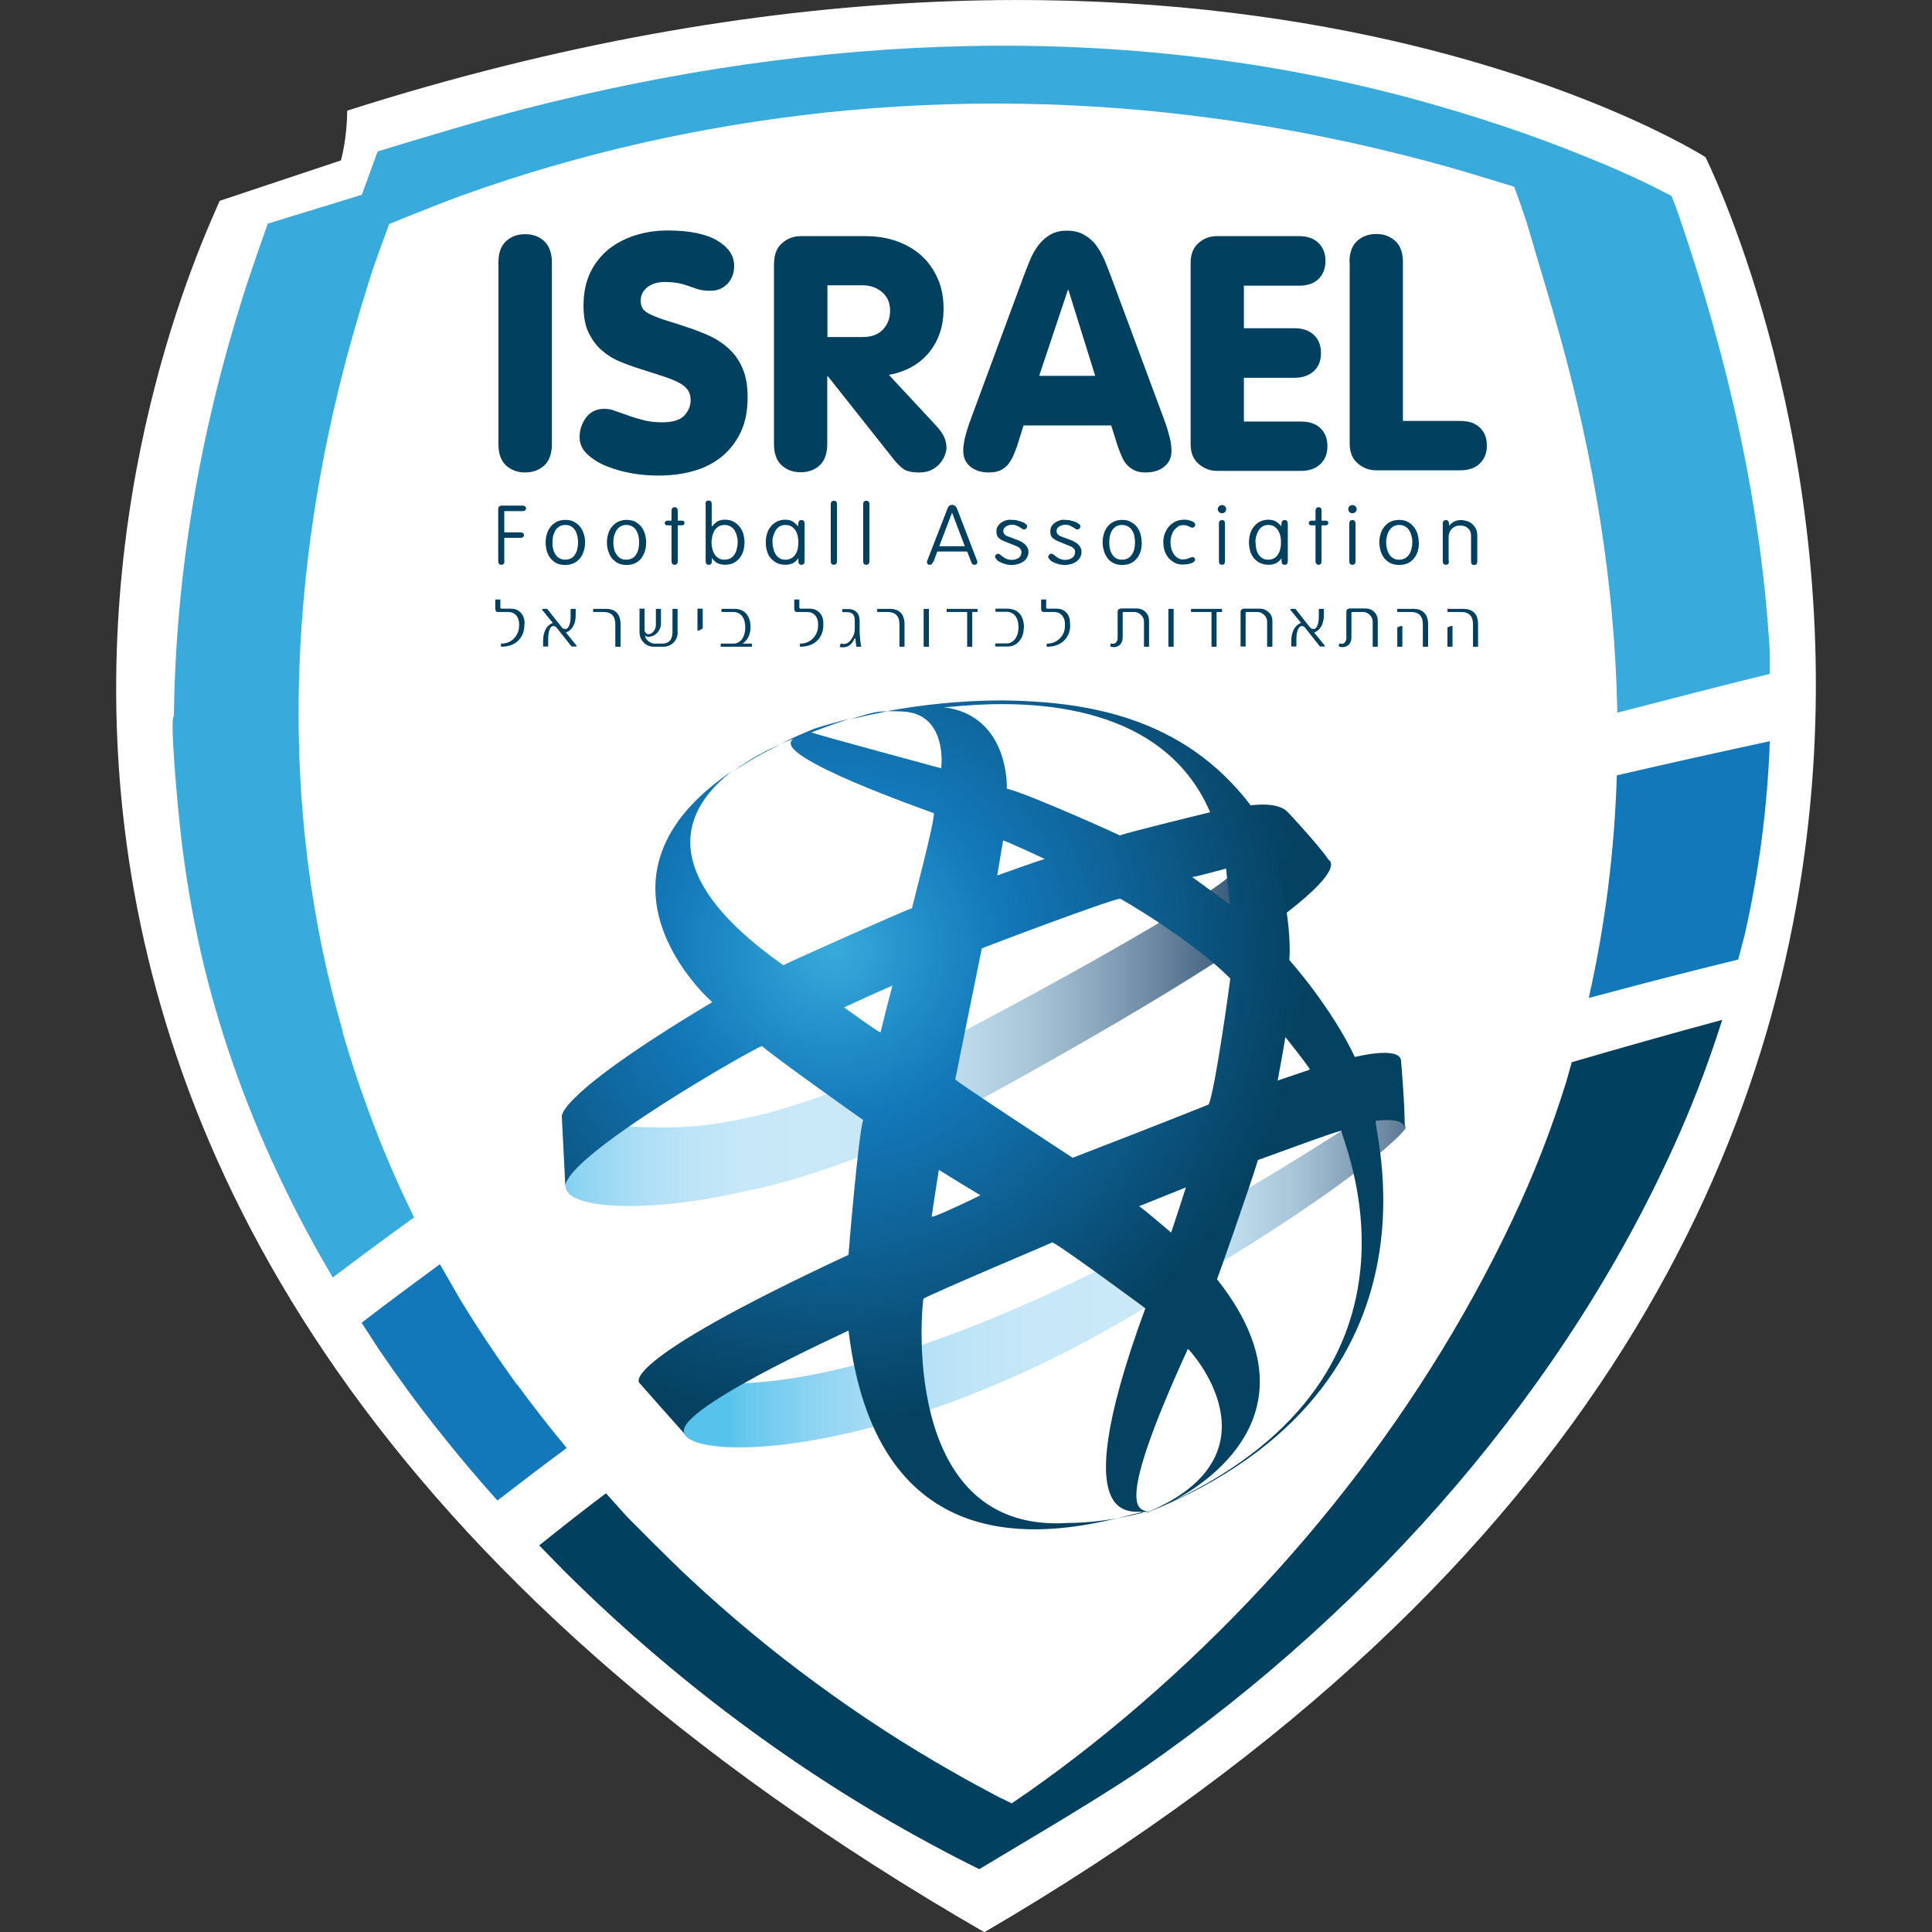 <?xml version="1.0" encoding="utf-8"?>
<svg xmlns="http://www.w3.org/2000/svg" height="99" viewBox="0 0 99 99" width="99">
  <rect x="0" y="0" width="99" height="99" fill="#333333" stroke="none"/>
  <defs>
    <style>.h{fill:#024060;}.h,.i,.j,.k,.l,.m,.n,.o,.p,.q{stroke-width:0px;}.i{fill:#39aadc;}.j{fill:#1378b9;}.k{fill:none;}.l{fill:#fff;}.m{fill:url(#c);}.n{fill:url(#e);}.o{fill:url(#f);}.p{fill:url(#d);}.q{fill:url(#g);}</style>
    <linearGradient gradientTransform="translate(31619.91 9996.11) scale(19.78)" gradientUnits="userSpaceOnUse" id="c" x1="-1596.69" x2="-1594.75" y1="-501.99" y2="-501.99">
      <stop offset="0" stop-color="#55c3ec"/>
      <stop offset=".02" stop-color="#65c7ed"/>
      <stop offset=".12" stop-color="#90d4f2"/>
      <stop offset=".21" stop-color="#abddf5"/>
      <stop offset=".31" stop-color="#bde4f7"/>
      <stop offset=".42" stop-color="#c7e8f8"/>
      <stop offset=".55" stop-color="#cae9f8"/>
      <stop offset=".63" stop-color="#c6e5f5"/>
      <stop offset=".69" stop-color="#bad8ea"/>
      <stop offset=".76" stop-color="#a7c4d7"/>
      <stop offset=".82" stop-color="#8ca8bf"/>
      <stop offset=".88" stop-color="#6b87a1"/>
      <stop offset=".94" stop-color="#446482"/>
      <stop offset=".99" stop-color="#104463"/>
      <stop offset="1" stop-color="#054160"/>
    </linearGradient>
    <linearGradient gradientTransform="translate(32328.78 10211.26) scale(20.21)" gradientUnits="userSpaceOnUse" id="d" x1="-1598.33" x2="-1596.39" y1="-502.69" y2="-502.69">
      <stop offset="0" stop-color="#55c3ec"/>
      <stop offset=".02" stop-color="#65c7ed"/>
      <stop offset=".09" stop-color="#90d4f2"/>
      <stop offset=".16" stop-color="#abddf5"/>
      <stop offset=".23" stop-color="#bde4f7"/>
      <stop offset=".31" stop-color="#c7e8f8"/>
      <stop offset=".41" stop-color="#cae9f8"/>
      <stop offset=".51" stop-color="#c6e5f5"/>
      <stop offset=".6" stop-color="#bad8ea"/>
      <stop offset=".68" stop-color="#a7c4d7"/>
      <stop offset=".76" stop-color="#8ca8bf"/>
      <stop offset=".84" stop-color="#6b87a1"/>
      <stop offset=".92" stop-color="#446482"/>
      <stop offset=".99" stop-color="#104463"/>
      <stop offset="1" stop-color="#054160"/>
    </linearGradient>
    <radialGradient cx="-1554.73" cy="-492.11" fx="-1554.73" fy="-492.11" gradientTransform="translate(19601.31 6239.48) scale(12.58)" gradientUnits="userSpaceOnUse" id="e" r="1.96">
      <stop offset="0" stop-color="#39aadc"/>
      <stop offset=".21" stop-color="#208cc7"/>
      <stop offset=".36" stop-color="#1378b9"/>
      <stop offset=".54" stop-color="#1069a1"/>
      <stop offset=".91" stop-color="#08486c"/>
      <stop offset="1" stop-color="#054160"/>
    </radialGradient>
    <radialGradient cx="-1554.73" cy="-492.11" fx="-1554.73" fy="-492.11" href="#e" id="f" r="1.96"/>
    <radialGradient cx="-1554.73" cy="-492.12" fx="-1554.73" fy="-492.12" href="#e" id="g" r="1.94"/>
  </defs>
  <g id="a">
    <rect class="k" height="99" width="99" y="0"/>
  </g>
  <g id="b">
    <path class="l" d="M87.39,8.05S61.75-8.35,17.79,5.67c0,1.43-.32,2.55-.32,2.55l-6.21,2.07c-1.83,4.16-24.21,52.16,39.18,88.72C114.39,61.73,87.39,8.05,87.39,8.05"/>
    <path class="j" d="M82.85,39.74h0c-.12,3.83-.59,7.64-1.44,11.4,2.46-.66,5.06-1.34,7.66-1.97l.33-1.26c.74-3.26,1.17-6.58,1.29-9.93-2.6.56-5.25,1.15-7.84,1.75"/>
    <path class="j" d="M26.5,70.97c-1.04-1.44-2.02-2.9-2.93-4.4l-1.03-1.79c-1.39,1.02-2.75,2.03-4.01,3l.9,1.39c.96,1.4,1.95,2.77,3.02,4.11.97,1.23,1.98,2.43,3.04,3.61,1.15-.89,2.34-1.8,3.55-2.69-.88-1.06-1.72-2.14-2.53-3.24"/>
    <path class="i" d="M17.56,52.84c-3.33-11.45-2.78-23.6.34-35.02.37-1.33.76-2.64,1.18-3.95.12-.38.86-2.39.86-2.39,0,0,2.54-1.04,3.83-1.5,5.96-2.14,12.2-3.53,18.5-4.21,6.66-.71,13.4-.6,20.04.31,4.01.55,7.98,1.38,11.88,2.47,1.01.28,3.4,1.02,3.4,1.02,0,0,.52,1.4.76,2.23.52,1.8,1.08,3.59,1.58,5.4,1.75,6.31,2.8,12.68,2.94,19.07v.18s0,.07,0,.07c2.61-.68,5.26-1.36,7.82-1.99v-1.08c-.44-7.67-2.17-15.13-4.66-22.4-.23-.67-.38-1.01-.38-1.01,0,0-.93-.47-1.14-.58-1.07-.52-2.15-.99-3.25-1.43-2.8-1.14-5.67-2.09-8.58-2.89-15.08-4.14-30.8-3.43-45.85.45-1.96.5-5.55,1.58-7.48,2.17l-.81,2.22-4.82,1.48s-.92,2.59-1.28,3.76c-2.2,6.98-3.44,14.16-3.53,21.48-.24.05.25,5.14.31,5.64.23,2.17.59,4.33,1.07,6.46.89,3.88,2.22,7.66,3.91,11.26.82,1.76,1.72,3.47,2.7,5.14.05.09.1.17.15.26,1.3-.98,2.7-2.02,4.17-3.08-1.51-3.05-2.72-6.25-3.67-9.51"/>
    <path class="h" d="M80.27,55.4c-.75,2.41-1.67,4.8-2.79,7.15-4.91,10.38-12.48,19.64-21.45,26.78-1.12.89-2.26,1.74-3.43,2.56-.05.03-.1.07-.15.1l-.61.42-.44-.22c-.12-.05-.25-.12-.42-.21-.7-.37-1.4-.75-2.08-1.14-2.46-1.39-4.83-2.93-7.11-4.61-2.24-1.64-4.38-3.42-6.41-5.31-1.01-.93-3.26-3.21-3.26-3.21l-1.07-1.19c-1.16.87-2.31,1.78-3.42,2.67l1.28,1.31c5.54,5.5,11.85,10.25,18.72,13.96.85.46,1.69.9,2.55,1.32l3.81-2.28s3.18-1.91,4.7-2.97c11.65-8.11,21.72-19.51,27.42-32.56.82-1.87,1.53-3.78,2.14-5.71-2.63.71-5.24,1.45-7.71,2.17l-.27.96Z"/>
    <path class="h" d="M28.28,22.76c0,.48-.13.85-.39,1.09-.26.24-.59.36-.98.36s-.72-.12-.98-.36c-.26-.24-.39-.61-.39-1.09v-9.31c0-.49.13-.85.39-1.09.26-.24.58-.36.98-.36s.72.12.98.36c.25.24.39.6.39,1.09v9.31Z"/>
    <path class="h" d="M29.7,22.4c0-.37.11-.7.33-1,.22-.3.53-.45.95-.45.17,0,.35.03.55.11.2.07.42.15.66.23.24.09.51.17.79.24.29.08.61.11.96.11.54,0,.91-.12,1.13-.35.21-.23.32-.49.32-.79,0-.22-.06-.41-.18-.56-.12-.15-.3-.28-.54-.39-.23-.11-.5-.21-.82-.31-.32-.1-.67-.22-1.06-.34-.36-.11-.71-.24-1.06-.39-.34-.14-.65-.34-.92-.58-.27-.24-.49-.55-.66-.91-.17-.36-.25-.82-.25-1.36,0-.65.12-1.22.35-1.7.24-.49.56-.88.95-1.2.4-.31.86-.55,1.38-.71.52-.16,1.06-.24,1.63-.24,1.1,0,1.95.17,2.53.51.58.34.88.77.88,1.3,0,.37-.11.67-.34.92-.23.24-.52.36-.88.36-.23,0-.41-.02-.57-.06-.16-.05-.32-.1-.48-.16-.16-.06-.34-.12-.54-.16-.2-.04-.44-.07-.74-.07-.37,0-.67.09-.9.27-.23.18-.34.42-.34.71,0,.16.05.31.13.42.09.11.24.21.45.3.2.09.46.19.79.29.33.1.73.23,1.2.39.37.13.73.27,1.08.44.34.17.66.39.93.66.28.27.5.6.66.99.16.39.24.87.24,1.44,0,.7-.12,1.3-.36,1.8-.24.5-.57.92-.98,1.25-.41.33-.9.58-1.45.73-.56.16-1.15.23-1.8.23-.41,0-.84-.03-1.31-.11-.46-.08-.9-.2-1.3-.36-.41-.16-.74-.37-1.01-.62-.27-.25-.4-.54-.4-.88"/>
    <path class="h" d="M39.67,13.46c0-.43.14-.78.42-1.01.27-.24.59-.35.95-.35h3.29c.61,0,1.16.09,1.65.27.49.18.92.43,1.27.76.35.33.62.72.81,1.17.2.45.29.96.29,1.53,0,.89-.25,1.63-.75,2.24-.51.61-1.19.98-2.05,1.14l2.38,2.56c.19.21.34.39.43.58.09.18.14.38.14.61,0,.1-.03.22-.08.36-.05.14-.13.28-.24.41-.11.13-.25.25-.43.34-.18.1-.4.14-.66.14-.36,0-.63-.06-.8-.18-.16-.12-.33-.28-.5-.5l-3.36-4.24h-.04v3.46c0,.48-.13.85-.38,1.09-.26.24-.59.36-.98.36s-.72-.12-.98-.36c-.26-.24-.39-.61-.39-1.09v-9.3h0ZM42.4,17.27h1.81c.45,0,.8-.13,1.04-.39.24-.26.36-.58.36-.96,0-.41-.14-.72-.41-.95-.27-.23-.6-.35-.99-.35h-1.81v2.65Z"/>
    <path class="h" d="M52.4,14.3c.12-.34.25-.65.37-.95.12-.3.27-.56.44-.78.17-.23.37-.4.6-.54.24-.14.52-.21.86-.21s.64.07.88.21c.24.14.45.31.62.54.17.23.31.49.44.78.12.3.25.62.37.95l2.64,7.11c.09.24.16.44.21.61.05.17.09.32.12.44.03.13.05.24.06.34.01.1.02.2.02.3,0,.34-.12.61-.37.81-.24.2-.56.3-.95.3-.23,0-.41-.03-.56-.1-.15-.07-.28-.16-.39-.28-.11-.12-.2-.26-.27-.42-.07-.16-.14-.34-.21-.53l-.34-1.08h-4.49l-.34,1.08c-.07.19-.14.37-.21.53-.08.16-.17.3-.27.42-.11.12-.24.21-.39.28-.15.07-.34.1-.57.1-.39,0-.71-.1-.95-.3-.24-.2-.36-.47-.36-.81,0-.1,0-.2.02-.3.01-.09.03-.2.06-.34.03-.13.07-.28.12-.44.05-.17.12-.37.21-.61l2.63-7.11ZM54.76,14.86h-.04l-1.47,4.4h2.87l-1.37-4.4Z"/>
    <path class="h" d="M61.01,13.46c0-.43.14-.78.41-1.01.27-.24.59-.35.95-.35h4.19c.43,0,.76.11,1,.35.24.23.36.54.36.92s-.12.7-.36.93c-.24.23-.57.34-1,.34h-2.82v2.18h2.58c.43,0,.76.11,1,.34.24.22.37.53.37.93s-.12.7-.37.93c-.24.22-.58.34-1,.34h-2.58v2.24h2.92c.43,0,.76.11,1,.34.24.23.36.53.36.92s-.12.69-.36.92c-.24.23-.57.35-1,.35h-4.29c-.36,0-.68-.12-.95-.36-.27-.23-.41-.57-.41-1.01v-9.28h0Z"/>
    <path class="h" d="M69.15,13.44c0-.49.13-.85.39-1.09.26-.24.59-.36.98-.36s.72.12.98.36c.26.24.39.6.39,1.09v8.13h2.94c.43,0,.76.11,1,.34.24.22.36.53.36.92s-.12.69-.36.92c-.24.23-.57.35-1,.35h-4.31c-.36,0-.68-.12-.95-.36-.27-.23-.41-.57-.41-1.01v-9.3h0Z"/>
    <path class="h" d="M25.85,28.75c0,.13-.06.19-.16.19s-.16-.06-.16-.19v-2.69s.01-.08.04-.1c.03-.03.07-.04.11-.05h1.11c.05,0,.09.01.12.04.03.03.05.06.05.1s-.02.07-.05.1c-.03.03-.07.04-.12.04h-.95v1.09h.84c.05,0,.09.01.12.04.03.03.05.06.05.1,0,.04-.02.07-.05.1-.03.03-.07.04-.12.04h-.84v1.2Z"/>
    <path class="h" d="M29.98,27.79c0,.16-.02.31-.07.45-.04.14-.1.26-.19.37-.09.1-.19.19-.32.25-.13.06-.27.09-.44.09s-.31-.03-.44-.09c-.12-.06-.23-.15-.31-.25-.09-.1-.14-.23-.19-.37-.04-.14-.06-.29-.06-.45,0-.14.02-.28.06-.42.04-.14.1-.26.19-.37.08-.11.19-.19.31-.26.12-.06.28-.1.45-.1s.32.03.45.1c.13.07.23.16.31.26.09.11.14.23.19.37.04.14.06.28.06.42M28.31,27.79c0,.1,0,.21.03.31.02.11.06.21.11.29.05.09.12.16.21.21.09.06.19.08.31.08s.23-.03.31-.08c.09-.05.15-.12.2-.21.05-.08.09-.18.11-.29.02-.11.03-.21.03-.31s-.01-.2-.03-.31c-.03-.11-.06-.2-.11-.29-.05-.09-.12-.15-.2-.21-.08-.05-.19-.08-.31-.08s-.23.03-.31.08c-.09.06-.15.12-.21.21-.04.09-.09.19-.11.29-.02.11-.03.21-.03.31"/>
    <path class="h" d="M33.11,27.79c0,.16-.02.31-.06.45-.05.14-.11.26-.19.37-.08.1-.19.19-.31.25-.13.06-.27.09-.44.09s-.31-.03-.44-.09c-.12-.06-.23-.15-.31-.25-.08-.1-.15-.23-.19-.37-.05-.14-.07-.29-.07-.45,0-.14.02-.28.06-.42.04-.14.1-.26.19-.37.08-.11.19-.19.31-.26.13-.06.27-.1.45-.1s.32.03.45.1c.12.07.23.16.31.26.08.11.14.23.18.37.04.14.06.28.06.42M31.43,27.79c0,.1.01.21.03.31.02.11.06.21.12.29.05.09.12.16.2.21.09.06.19.08.31.08.13,0,.23-.03.32-.08.09-.05.15-.12.2-.21.05-.08.09-.18.11-.29.02-.11.03-.21.03-.31s-.01-.2-.03-.31c-.02-.11-.06-.2-.11-.29-.05-.09-.12-.15-.2-.21-.09-.05-.19-.08-.32-.08-.12,0-.22.03-.31.08-.08.06-.15.12-.2.21-.05.09-.09.19-.12.29-.02.11-.03.21-.03.31"/>
    <path class="h" d="M34.73,28.75c0,.13-.05.19-.16.19-.1,0-.16-.06-.16-.19v-1.83h-.21c-.05,0-.09-.01-.11-.04l-.03-.08.03-.08s.05-.04.11-.04h.21v-.49c0-.13.05-.2.16-.2.11,0,.16.07.16.2v.49h.21c.05,0,.09.01.11.04l.03.08-.03.08s-.05.04-.11.04h-.21v1.83Z"/>
    <path class="h" d="M36.15,25.84c0-.13.05-.19.16-.19s.16.06.16.19v1.13h.02c.09-.11.19-.2.29-.26.1-.05.22-.08.36-.08.17,0,.32.03.45.1.12.07.23.16.31.26.09.11.15.23.19.37.04.14.06.28.06.42,0,.16-.02.31-.06.45-.04.14-.11.26-.19.37-.09.1-.19.19-.31.25-.13.06-.28.09-.44.09-.14,0-.27-.03-.38-.08-.11-.06-.2-.14-.27-.25h-.02v.14c0,.13-.05.19-.16.19s-.16-.06-.16-.19v-2.9h0ZM36.46,27.79c0,.1.01.21.04.31.02.11.06.21.11.29.05.09.12.16.21.21.08.06.19.08.31.08s.23-.03.31-.08c.09-.05.16-.12.21-.21.05-.08.09-.18.11-.29.03-.11.04-.21.04-.31s0-.2-.04-.31c-.02-.11-.06-.2-.11-.29-.05-.09-.12-.15-.21-.21-.09-.05-.19-.08-.31-.08s-.23.03-.31.08c-.09.06-.16.12-.21.21-.05.09-.09.19-.11.29-.02.11-.04.21-.04.31"/>
    <path class="h" d="M40.91,26.84c0-.13.05-.19.16-.19s.16.06.16.19v1.91c0,.13-.05.19-.16.19s-.16-.06-.16-.19v-.14h-.01c-.07.11-.16.19-.27.25-.11.05-.24.08-.38.08-.17,0-.31-.03-.44-.09-.12-.06-.23-.15-.32-.25-.09-.1-.15-.23-.19-.37-.04-.14-.06-.29-.06-.45,0-.14.02-.28.06-.42.04-.14.1-.26.19-.37.08-.11.19-.19.31-.26.12-.06.27-.1.44-.1.14,0,.26.03.36.08.1.06.2.14.29.26h.01v-.14h0ZM39.59,27.79c0,.1,0,.21.04.31.02.11.06.21.11.29.05.09.12.16.2.21.09.06.19.08.31.08s.23-.03.31-.08c.09-.05.15-.12.21-.21.05-.08.09-.18.11-.29.02-.11.03-.21.03-.31s-.01-.2-.03-.31c-.02-.11-.06-.2-.11-.29-.06-.09-.12-.15-.21-.21-.08-.05-.19-.08-.31-.08s-.22.03-.31.08c-.08.06-.15.12-.2.21-.05.09-.09.19-.12.29-.03.11-.04.21-.04.31"/>
    <path class="h" d="M42.89,28.75c0,.13-.05.19-.16.19s-.16-.06-.16-.19v-2.9c0-.13.05-.19.16-.19s.16.06.16.19v2.9Z"/>
    <path class="h" d="M44.55,28.75c0,.13-.05.19-.16.19-.11,0-.16-.06-.16-.19v-2.9c0-.13.05-.19.16-.19s.16.06.16.19v2.9Z"/>
    <path class="h" d="M47.81,28.8s-.05.07-.06.1c-.02.03-.06.04-.12.04-.05,0-.08-.01-.1-.04l-.03-.08v-.06s.03-.07.03-.07l1.01-2.6.03-.08.05-.07.06-.05s.06-.02.11-.02.07,0,.1.02l.07.05.05.07.04.08,1,2.6.03.07v.06s-.03.08-.03.08c-.02.03-.06.04-.11.04-.05,0-.09-.01-.12-.04-.02-.03-.04-.06-.05-.1l-.21-.54h-1.53l-.2.54ZM48.78,26.28h0l-.65,1.71h1.31l-.65-1.71Z"/>
    <path class="h" d="M51.81,26.64c.11,0,.22,0,.32.03.1.02.19.05.26.08.08.03.14.07.18.11.05.04.07.08.06.12l-.03.1s-.06.05-.13.05c-.03,0-.06-.01-.1-.04-.04-.03-.08-.05-.13-.08-.05-.03-.1-.06-.16-.08-.06-.03-.13-.04-.21-.04-.05,0-.11,0-.16.02-.05.01-.1.03-.15.06-.04.03-.08.06-.11.1-.02.04-.04.09-.04.14,0,.05.01.1.05.15.03.05.09.09.17.12l.48.18c.08.03.16.06.22.1.07.04.13.08.19.13.05.05.09.11.13.17.03.06.05.14.05.23,0,.1-.02.19-.07.27-.04.08-.1.15-.18.21-.08.05-.17.1-.27.13-.11.03-.22.05-.34.05-.13,0-.25-.02-.35-.05-.1-.03-.19-.07-.27-.11-.08-.04-.13-.09-.17-.14-.04-.05-.06-.09-.06-.13v-.04s.04-.05.04-.05l.05-.04.05-.02s.08.02.12.05c.04.03.08.07.14.11.05.04.12.08.19.11.07.03.16.05.26.05.15,0,.28-.04.37-.11.09-.07.13-.17.13-.28,0-.05,0-.09-.03-.13-.02-.04-.04-.07-.07-.09-.03-.03-.06-.05-.1-.07-.04-.02-.08-.04-.12-.05l-.55-.22c-.12-.05-.22-.11-.3-.18-.08-.08-.11-.18-.11-.33,0-.09.02-.18.06-.25.05-.08.1-.14.17-.19.07-.05.15-.09.24-.12.08-.03.17-.04.26-.04"/>
    <path class="h" d="M54.53,26.64c.11,0,.22,0,.32.03.1.02.19.05.27.08.07.03.13.07.18.11.05.04.07.08.06.12l-.03.1s-.06.05-.13.05c-.04,0-.07-.01-.1-.04-.04-.03-.08-.05-.13-.08-.05-.03-.1-.06-.16-.08-.06-.03-.13-.04-.21-.04-.06,0-.11,0-.17.02-.05.01-.1.03-.14.06-.05.03-.08.06-.11.1-.02.04-.04.09-.04.14,0,.05.01.1.05.15.03.05.09.09.16.12l.48.18c.08.03.16.06.22.1.07.04.14.08.19.13.05.05.1.11.13.17.03.06.05.14.05.23,0,.1-.03.19-.07.27-.05.08-.11.15-.18.21-.07.05-.17.1-.27.13-.11.03-.22.05-.34.05s-.25-.02-.35-.05c-.1-.03-.19-.07-.27-.11-.08-.04-.13-.09-.17-.14-.04-.05-.06-.09-.06-.13l.02-.04.03-.05.05-.04.06-.02s.08.02.12.05c.04.03.09.07.14.11.05.04.12.08.19.11.07.03.16.05.26.05.15,0,.28-.04.37-.11.09-.07.14-.17.14-.28,0-.05,0-.09-.02-.13-.02-.04-.05-.07-.08-.09-.03-.03-.06-.05-.1-.07-.04-.02-.08-.04-.12-.05l-.54-.22c-.12-.05-.22-.11-.3-.18-.08-.08-.11-.18-.11-.33,0-.09.02-.18.06-.25.04-.08.1-.14.17-.19.07-.05.15-.09.24-.12s.18-.04.27-.04"/>
    <path class="h" d="M58.51,27.79c0,.16-.02.31-.06.45-.04.14-.11.26-.19.37-.08.1-.19.19-.31.25-.12.06-.27.09-.44.09s-.32-.03-.44-.09c-.13-.06-.24-.15-.31-.25-.08-.1-.15-.23-.19-.37-.04-.14-.07-.29-.07-.45,0-.14.02-.28.06-.42.04-.14.1-.26.18-.37.08-.11.19-.19.31-.26.12-.06.28-.1.45-.1s.32.03.44.1c.13.07.24.16.32.26.08.11.14.23.18.37.04.14.06.28.06.42M56.84,27.79c0,.1.01.21.03.31.02.11.06.21.11.29.05.09.12.16.2.21.09.06.19.08.32.08s.22-.03.31-.08c.09-.05.15-.12.21-.21.05-.08.09-.18.11-.29.02-.11.03-.21.03-.31s-.01-.2-.03-.31c-.02-.11-.06-.2-.11-.29-.05-.09-.12-.15-.21-.21-.09-.05-.19-.08-.31-.08s-.23.03-.32.08c-.08.06-.15.12-.2.21-.05.09-.09.19-.11.29-.02.11-.03.21-.03.31"/>
    <path class="h" d="M60.63,28.66c.07,0,.13,0,.18-.02.05-.01.09-.03.13-.04.03-.01.07-.03.09-.04l.07-.02.09.03s.05.05.05.09c0,.05-.02.09-.05.12-.03.03-.08.06-.14.08-.06.02-.12.04-.2.05-.07,0-.15.02-.23.02-.17,0-.31-.03-.44-.1-.13-.07-.23-.16-.32-.26-.08-.11-.15-.23-.19-.37-.04-.13-.06-.28-.06-.42s.02-.28.07-.42c.05-.14.12-.26.21-.37.09-.11.2-.19.33-.26.13-.06.28-.1.45-.1.07,0,.15,0,.21.02.07.02.13.03.19.05.05.02.09.05.13.08l.05.09s-.01.09-.04.12c-.03.03-.07.05-.13.05l-.06-.02-.08-.04s-.07-.03-.12-.05c-.05-.01-.11-.02-.18-.02-.11,0-.21.02-.29.08-.08.06-.15.12-.21.21-.06.09-.09.18-.12.28-.03.1-.04.19-.04.29,0,.12.01.23.04.34.03.11.08.21.13.29.06.08.13.15.21.2.08.05.18.07.28.07"/>
    <path class="h" d="M62.4,26.09c0-.05.02-.11.07-.15.04-.04.09-.06.15-.06.06,0,.1.02.15.06.04.04.06.09.06.15s-.02.1-.06.15c-.04.04-.09.06-.15.06-.06,0-.11-.02-.15-.06-.04-.04-.07-.09-.07-.15M62.77,28.75c0,.13-.05.19-.15.19-.11,0-.16-.06-.16-.19v-1.91c0-.13.05-.19.16-.19.1,0,.15.06.15.19v1.91Z"/>
    <path class="h" d="M65.67,26.84c0-.13.05-.19.16-.19s.16.06.16.19v1.91c0,.13-.05.19-.16.19s-.16-.06-.16-.19v-.14h0c-.08.11-.17.19-.28.25-.11.05-.23.08-.38.08-.17,0-.31-.03-.44-.09-.13-.06-.23-.15-.32-.25-.08-.1-.15-.23-.19-.37-.04-.14-.06-.29-.06-.45,0-.14.02-.28.06-.42.04-.14.1-.26.19-.37.08-.11.18-.19.31-.26.12-.06.28-.1.44-.1.13,0,.26.03.36.08.1.06.2.14.3.26h0v-.14ZM64.34,27.79c0,.1.01.21.03.31.02.11.06.21.11.29.05.09.12.16.2.21.09.06.19.08.31.08s.23-.03.31-.08c.08-.05.15-.12.2-.21.05-.08.09-.18.11-.29.03-.11.03-.21.03-.31s0-.2-.03-.31c-.02-.11-.06-.2-.11-.29-.05-.09-.12-.15-.2-.21-.08-.05-.19-.08-.31-.08-.12,0-.22.03-.3.08-.09.06-.15.12-.2.21-.06.09-.09.19-.12.29-.03.11-.04.21-.04.31"/>
    <path class="h" d="M67.72,28.75c0,.13-.05.19-.15.19s-.16-.06-.16-.19v-1.83h-.21s-.09-.01-.11-.04l-.03-.08.03-.08s.06-.04.11-.04h.21v-.49c0-.13.05-.2.16-.2s.15.07.15.2v.49h.21c.06,0,.09.01.11.04l.03.08-.03.08s-.05.04-.11.04h-.21v1.83Z"/>
    <path class="h" d="M69.09,26.09c0-.05.02-.11.06-.15.04-.04.09-.06.15-.06s.11.02.15.06c.04.04.07.09.07.15s-.02.1-.07.15c-.04.04-.09.06-.15.06s-.11-.02-.15-.06c-.04-.04-.06-.09-.06-.15M69.46,28.75c0,.13-.05.19-.16.19s-.16-.06-.16-.19v-1.91c0-.13.05-.19.16-.19s.16.06.16.19v1.91Z"/>
    <path class="h" d="M72.71,27.79c0,.16-.02.31-.06.45-.04.14-.11.26-.19.37-.08.1-.19.19-.32.25-.12.06-.27.09-.44.09s-.31-.03-.44-.09c-.13-.06-.23-.15-.32-.25-.08-.1-.15-.23-.19-.37-.04-.14-.07-.29-.07-.45,0-.14.02-.28.06-.42.04-.14.1-.26.19-.37.08-.11.18-.19.31-.26.12-.06.28-.1.45-.1s.32.03.45.1c.13.07.23.16.31.26.08.11.15.23.19.37.04.14.06.28.06.42M71.03,27.79c0,.1.01.21.04.31.02.11.06.21.11.29.05.09.12.16.21.21.08.06.19.08.31.08s.23-.03.31-.08c.09-.05.15-.12.21-.21.05-.08.09-.18.11-.29.03-.11.04-.21.04-.31s0-.2-.04-.31c-.02-.11-.06-.2-.11-.29-.05-.09-.12-.15-.21-.21-.09-.05-.19-.08-.31-.08s-.23.03-.31.08c-.09.06-.15.12-.21.21-.05.09-.09.19-.11.29-.03.11-.04.21-.04.31"/>
    <path class="h" d="M74.25,28.75c0,.13-.05.19-.16.19s-.16-.06-.16-.19v-1.91c0-.13.06-.19.16-.19s.16.06.16.19v.11h0c.06-.08.14-.15.24-.21.1-.06.23-.09.37-.09.1,0,.21.02.31.05.1.03.19.08.27.15.08.07.14.15.19.25.05.1.07.22.07.35v1.31c0,.13-.05.19-.16.19s-.16-.06-.16-.19v-1.31c0-.16-.05-.29-.16-.38-.1-.1-.24-.14-.42-.14-.08,0-.14.01-.21.04-.07.03-.13.06-.18.11-.05.05-.1.11-.13.19-.03.07-.05.16-.05.25v1.24h0Z"/>
    <path class="h" d="M26.87,32.02c0,.36-.12.63-.35.84-.21.19-.5.28-.85.28,0-.05,0-.1,0-.16.28,0,.51-.09.68-.28.16-.17.25-.39.25-.64v-.1c0-.17-.05-.31-.15-.43-.1-.11-.23-.17-.41-.17h-.54c-.08,0-.12-.06-.12-.19v-.45h.26v.4s.01.07.04.07h.5c.21,0,.37.06.5.2.13.13.2.31.2.53v.09h0Z"/>
    <path class="h" d="M29.56,33.11l-.05.02h-.22l-.77-.97c-.04-.05-.1-.08-.17-.08-.08,0-.14.06-.19.18-.05.12-.07.29-.07.51v.36h-.26v-.31c0-.2.04-.38.11-.53.09-.19.22-.31.39-.37l-.55-.67v-.03s.03-.02.03-.02h.23l.75.95c.04.06.11.08.19.08s.14-.06.19-.18c.05-.12.07-.29.07-.49v-.36h.26v.31c0,.21-.03.39-.11.54-.09.18-.22.3-.39.36l.54.67.02.04Z"/>
    <path class="h" d="M31.79,33.14h-.26v-1.15c0-.42-.2-.63-.61-.63h-.52s-.01-.07-.01-.08c0-.01,0-.04.01-.08h.64c.24,0,.43.06.56.19.13.14.2.34.2.6v1.14Z"/>
    <path class="h" d="M34.73,32.38c0,.23-.08.42-.23.56-.14.13-.31.2-.52.2h-.46c-.21,0-.38-.06-.52-.2-.15-.14-.23-.32-.23-.56v-1.19h.26v1.11c0,.05.03.1.07.14.04.04.08.06.11.06.1,0,.2-.04.27-.14.09-.09.13-.21.13-.35v-.81h.26v.72c0,.2-.06.37-.19.5-.12.14-.28.21-.46.21-.05,0-.11-.02-.17-.05.02.12.09.21.18.28.1.08.21.12.33.12h.37c.35,0,.53-.2.53-.6v-1.18h.26v1.19h0Z"/>
    <path class="h" d="M36.01,32.2s-.09.05-.13.08c-.04.02-.09.03-.14.04v-1.13h.27s0,1,0,1Z"/>
    <path class="h" d="M38.52,33.14h-1.59s0-.1,0-.16h.64c.19,0,.34-.08.46-.24.1-.15.16-.34.16-.58s-.05-.43-.15-.57c-.11-.15-.27-.23-.47-.23h-.6s0-.09,0-.16h.67c.26,0,.47.09.61.26.14.17.21.39.21.68,0,.18-.04.35-.11.5-.08.15-.17.26-.3.34h.48s0,.1,0,.16"/>
    <path class="h" d="M42.19,32.02c0,.36-.12.63-.35.84-.21.19-.5.28-.85.28,0-.05,0-.1,0-.16.28,0,.5-.09.68-.28.16-.17.25-.39.25-.64v-.1c0-.17-.05-.31-.15-.43-.1-.11-.23-.17-.41-.17h-.54c-.08,0-.12-.06-.12-.19v-.45h.26v.4s.01.07.04.07h.49c.21,0,.37.06.5.2.13.13.2.31.2.53v.09Z"/>
    <path class="h" d="M44.13,33.14h-.25l-.05-.42s-.02-.04-.04,0c-.13.3-.33.45-.58.45-.06,0-.12,0-.18-.02,0-.04.02-.1.06-.18.04.01.09.03.15.03.14,0,.27-.08.38-.24.12-.16.18-.34.18-.52v-.46c0-.27-.13-.41-.38-.41h-.26c0-.05,0-.11,0-.16h.33c.17,0,.31.06.41.16.1.11.15.25.15.43v.54c0,.23.03.5.08.8"/>
    <path class="h" d="M46.35,33.14h-.26v-1.15c0-.42-.21-.63-.61-.63h-.53s0-.07,0-.08c0-.01,0-.04,0-.08h.64c.24,0,.42.06.56.19.13.14.2.34.2.6,0,0,0,1.14,0,1.14Z"/>
    <rect class="h" height="1.94" width=".27" x="47.33" y="31.2"/>
    <path class="h" d="M50.09,31.2s0,.1,0,.16h-.27v1.78h-.26v-1.78h-1.05s0-.1,0-.16h1.6Z"/>
    <path class="h" d="M52.46,32.16c0,.28-.07.51-.23.69-.15.19-.36.28-.62.28h-.61c0-.05,0-.11,0-.16h.58c.19,0,.34-.09.46-.26.1-.15.15-.34.15-.56,0-.24-.05-.43-.15-.57-.11-.15-.26-.23-.47-.23h-.56s0-.09,0-.16h.6c.28,0,.5.09.65.27.14.17.21.4.21.69"/>
    <path class="h" d="M54.84,32.02c0,.36-.12.63-.35.84-.22.19-.5.28-.85.28-.01-.05-.01-.1,0-.16.28,0,.5-.09.68-.28.17-.17.25-.39.25-.64v-.1c0-.17-.05-.31-.15-.43-.1-.11-.24-.17-.4-.17h-.55c-.08,0-.12-.06-.12-.19v-.45h.26v.4s.01.07.04.07h.49c.21,0,.37.06.5.2.13.13.19.31.19.53v.09h0Z"/>
    <path class="h" d="M58.88,33.14h-.26v-1.28c0-.14-.05-.25-.15-.35-.1-.1-.22-.15-.35-.15h-.56l-.03.03v1.27c0,.15-.05.27-.12.36-.09.09-.19.14-.32.14-.09,0-.16-.01-.2-.05,0-.04.02-.09.03-.14.04,0,.08.02.12.02.05,0,.1-.02.15-.07.05-.06.08-.13.08-.21v-1.36c0-.11.07-.17.2-.17h.79c.17,0,.32.06.44.18s.18.27.18.44v1.31h0Z"/>
    <rect class="h" height="1.94" width=".27" x="59.87" y="31.2"/>
    <path class="h" d="M62.62,31.2s0,.1,0,.16h-.28v1.78h-.26v-1.78h-1.05s0-.1,0-.16h1.59Z"/>
    <path class="h" d="M65.19,33.14h-.26v-1.28c0-.14-.05-.25-.15-.35-.1-.1-.22-.15-.35-.15h-.57l-.03.03v1.74h-.26v-1.77c0-.11.07-.17.2-.17h.79c.18,0,.32.06.45.18s.19.27.19.44v1.31h0Z"/>
    <path class="h" d="M67.9,33.11l-.04.02h-.22l-.77-.97c-.04-.05-.1-.08-.17-.08s-.14.06-.19.18c-.05.12-.08.29-.08.51v.36h-.26v-.31c0-.2.04-.38.11-.53.09-.19.22-.31.39-.37l-.55-.67v-.03s.03-.02.03-.02h.23l.75.95c.05.06.11.08.19.08s.14-.06.19-.18c.05-.12.07-.29.07-.49v-.36h.26v.31c0,.21-.04.39-.11.54-.09.18-.22.3-.39.36l.54.67.02.04Z"/>
    <path class="h" d="M70.6,33.14h-.26v-1.28c0-.14-.05-.25-.15-.35-.1-.1-.22-.15-.35-.15h-.56l-.03.03v1.27c0,.15-.04.27-.12.36-.08.09-.19.14-.32.14-.09,0-.16-.01-.21-.05,0-.04.02-.09.04-.14.03,0,.08.02.12.02.05,0,.11-.02.15-.07.05-.06.08-.13.08-.21v-1.36c0-.11.07-.17.2-.17h.79c.17,0,.32.06.44.18.12.12.18.27.18.44v1.31h0Z"/>
    <path class="h" d="M73.17,33.14h-.26v-1.15c0-.42-.2-.63-.61-.63h-.7s-.01-.07-.01-.08c0-.01,0-.04.01-.08h.82c.24,0,.42.06.55.19.14.14.21.34.21.6v1.14ZM71.86,33.14h-.26v-.99c.08-.04.17-.07.26-.08v1.07Z"/>
    <path class="h" d="M75.74,33.14h-.26v-1.15c0-.42-.2-.63-.61-.63h-.7s0-.07,0-.08c0-.01,0-.04,0-.08h.81c.24,0,.42.06.56.19.14.14.2.34.2.6v1.14ZM74.43,33.14h-.26v-.99c.08-.04.16-.07.26-.08v1.07Z"/>
    <path class="m" d="M57.84,67.5c12.04-6.92,14.17-9.6,14.18-9.68.02-.17-.19-.67-.24-1.02-1.67.43-3.34.89-5.01,1.39l2.39-.51c-22.03,14.19-32.18,13.76-34.58,12.82-.7-.28-.94-.55-.95-.45.58,1.16.84,2.2,1.42,3.41.66,1.45,10.64,1.21,22.78-5.95Z"/>
    <path class="p" d="M46.23,54.42c-7.31,3.47-11.17,3.4-13.11,3.34-.77-.03-1.24-.05-1.5.14-1.33.9-2.22,1.76-2.58,2.61-.63,1.55,4.3,1.66,9.06.55,4.73-.92,9.68-3.42,9.66-3.36,24.02-12.98,20.23-13.68,20.23-13.68,0,0-.4-.12-.71-.34,0,0-.3-.17-.9-.18-.74,0-1.93.25-3.54,1.54-2.9,2.32-16.6,9.54-16.61,9.36Z"/>
    <path class="n" d="M37.59,39.51c.7-.47,1.5-.93,2.43-1.38-.61.25-1.55.72-2.43,1.38Z"/>
    <path class="o" d="M44.75,36.52c-.32.07-.75.2-1.18.34.54-.13,1.18-.27,1.89-.41-.25,0-.52.02-.71.07Z"/>
    <path class="q" d="M69.45,54.21c-1.23-2.61-3.37-5.01-3.38-5.01.15-2.1-.69-5.21-.7-5.2,2.41-.43,2.79.22,2.79.22-.09-.37-2.23-2.69-2.25-2.68-.57-.47-1.82-.27-1.82-.27-3.47-4.56-8.43-5.32-12.69-5.38h-.02c-2.19,0-4.25.24-5.93.55.4,0,.78.02.78.02,2.34.08,2.01,2.87,2,2.91-.05-.02-6.6-1.78-6.65-1.84,0,0,1-.39,1.96-.7-1.15.28-1.84.52-1.84.52-.61.25-1.18.5-1.7.76.4-.17.66-.25.65-.24-1.3.85,7.11,3.75,7.2,3.8.07.36-1.12,4.82-1.12,4.87-.34.09-6.63,2.91-6.59,2.92-6.86-4.83-4.98-8.16-2.58-9.98-8.23,5.52-1.15,11.82-1.06,11.87-8.19,4.9-7.71,5.9-7.71,5.9l.18,3.55c0-1.59,9.7-7.11,10.08-7.2.27.31,5.15,3.78,5.18,3.79-.24.71-.76,6.9-.75,6.91-12.09,5.63-10.71,6.57-10.71,6.57,0,0,2.36,2.68,2.37,2.66-1.16-1.05,8.18-5.25,8.34-5.35,1.38,11.44,9.38,10.59,13.24,9.74,1.23-.27,2.04-.55,2.09-.42,16.09-6.49,11.3-20.35,11.71-20.07,1.47-.17,1.44.31,1.45.34.05-.8-.18-3.44-.18-3.44-.1-.74-2.36-.17-2.39-.16ZM45.12,52.9c-.11,0-1.87-1.28-1.87-1.28.82-.38,1.65-.75,2.48-1.12-.21.79-.41,1.59-.61,2.4ZM65.87,53.15s1.2,1.49,1.25,1.66c-.54.18-1.08.37-1.65.56,0,0,.37-1.98.39-2.22ZM54.97,59.33s-5.99-3.91-6.02-4.02c0-.03,1.3-6.4,1.36-6.71.03-.03,6.48-2.47,7.09-2.55,0-.01,3.62,2.06,5.64,4.09.02-.03-.78,5.79-1.11,6.46-2.23.89-4.58,1.81-6.97,2.73ZM60.77,60.84s-.68,2.11-.76,2.32c0,0-1.4-1.21-1.64-1.35,0,0,2.14-.86,2.41-.97ZM51.1,44.86c.1-.61.2-1.21.3-1.79.11,0,2.14.94,2.14.95-.11,0-2.43.84-2.44.84ZM62.83,44.5c0,.1.19,1.85.19,1.85-.64-.47-1.28-.94-1.93-1.41h0c.1,0,.53-.11.94-.22.41-.11.79-.21.79-.21ZM49.38,36.16c2.8-.21,10.1-.43,12.63,5.46.02,0-4.12,1-4.63,1.19,0-.02-4.7-2.14-5.79-2.4.01-.06.13-3.74-3.22-4.17.17,0,.52-.04,1.01-.08ZM48.1,59.94c.71.44,1.42.88,2.14,1.31,0,0-2.25,1.1-2.49,1.1h-.01c.12-.8.24-1.61.37-2.41ZM54.71,78.04c-.2.01-.38.02-.57.02-7.99,0-6.91-11.12-6.82-11.51.31-.22,6.6-2.87,6.61-2.89.64.33,4.8,3.41,4.76,3.38-4.45,12.1-.15,10.14-.15,10.48-1.48.37-2.74.52-3.83.52ZM58.79,77.46c-.37-.17-1.79.1,2.08-8.34.04-.02,4.99,5.34-2,8.34h-.08ZM58.97,77.43c.08-.03.16-.07.24-.1-.15.07-.24.1-.24.1ZM60.02,76.96c2.35-1.21,7.45-4.98,2.34-11.41.02,0,1.72-4.84,2.1-6.11.05,0,3.83-1.42,4.28-1.5-.11.24,5.61,12.27-8.72,19.02Z"/>
  </g>
</svg>